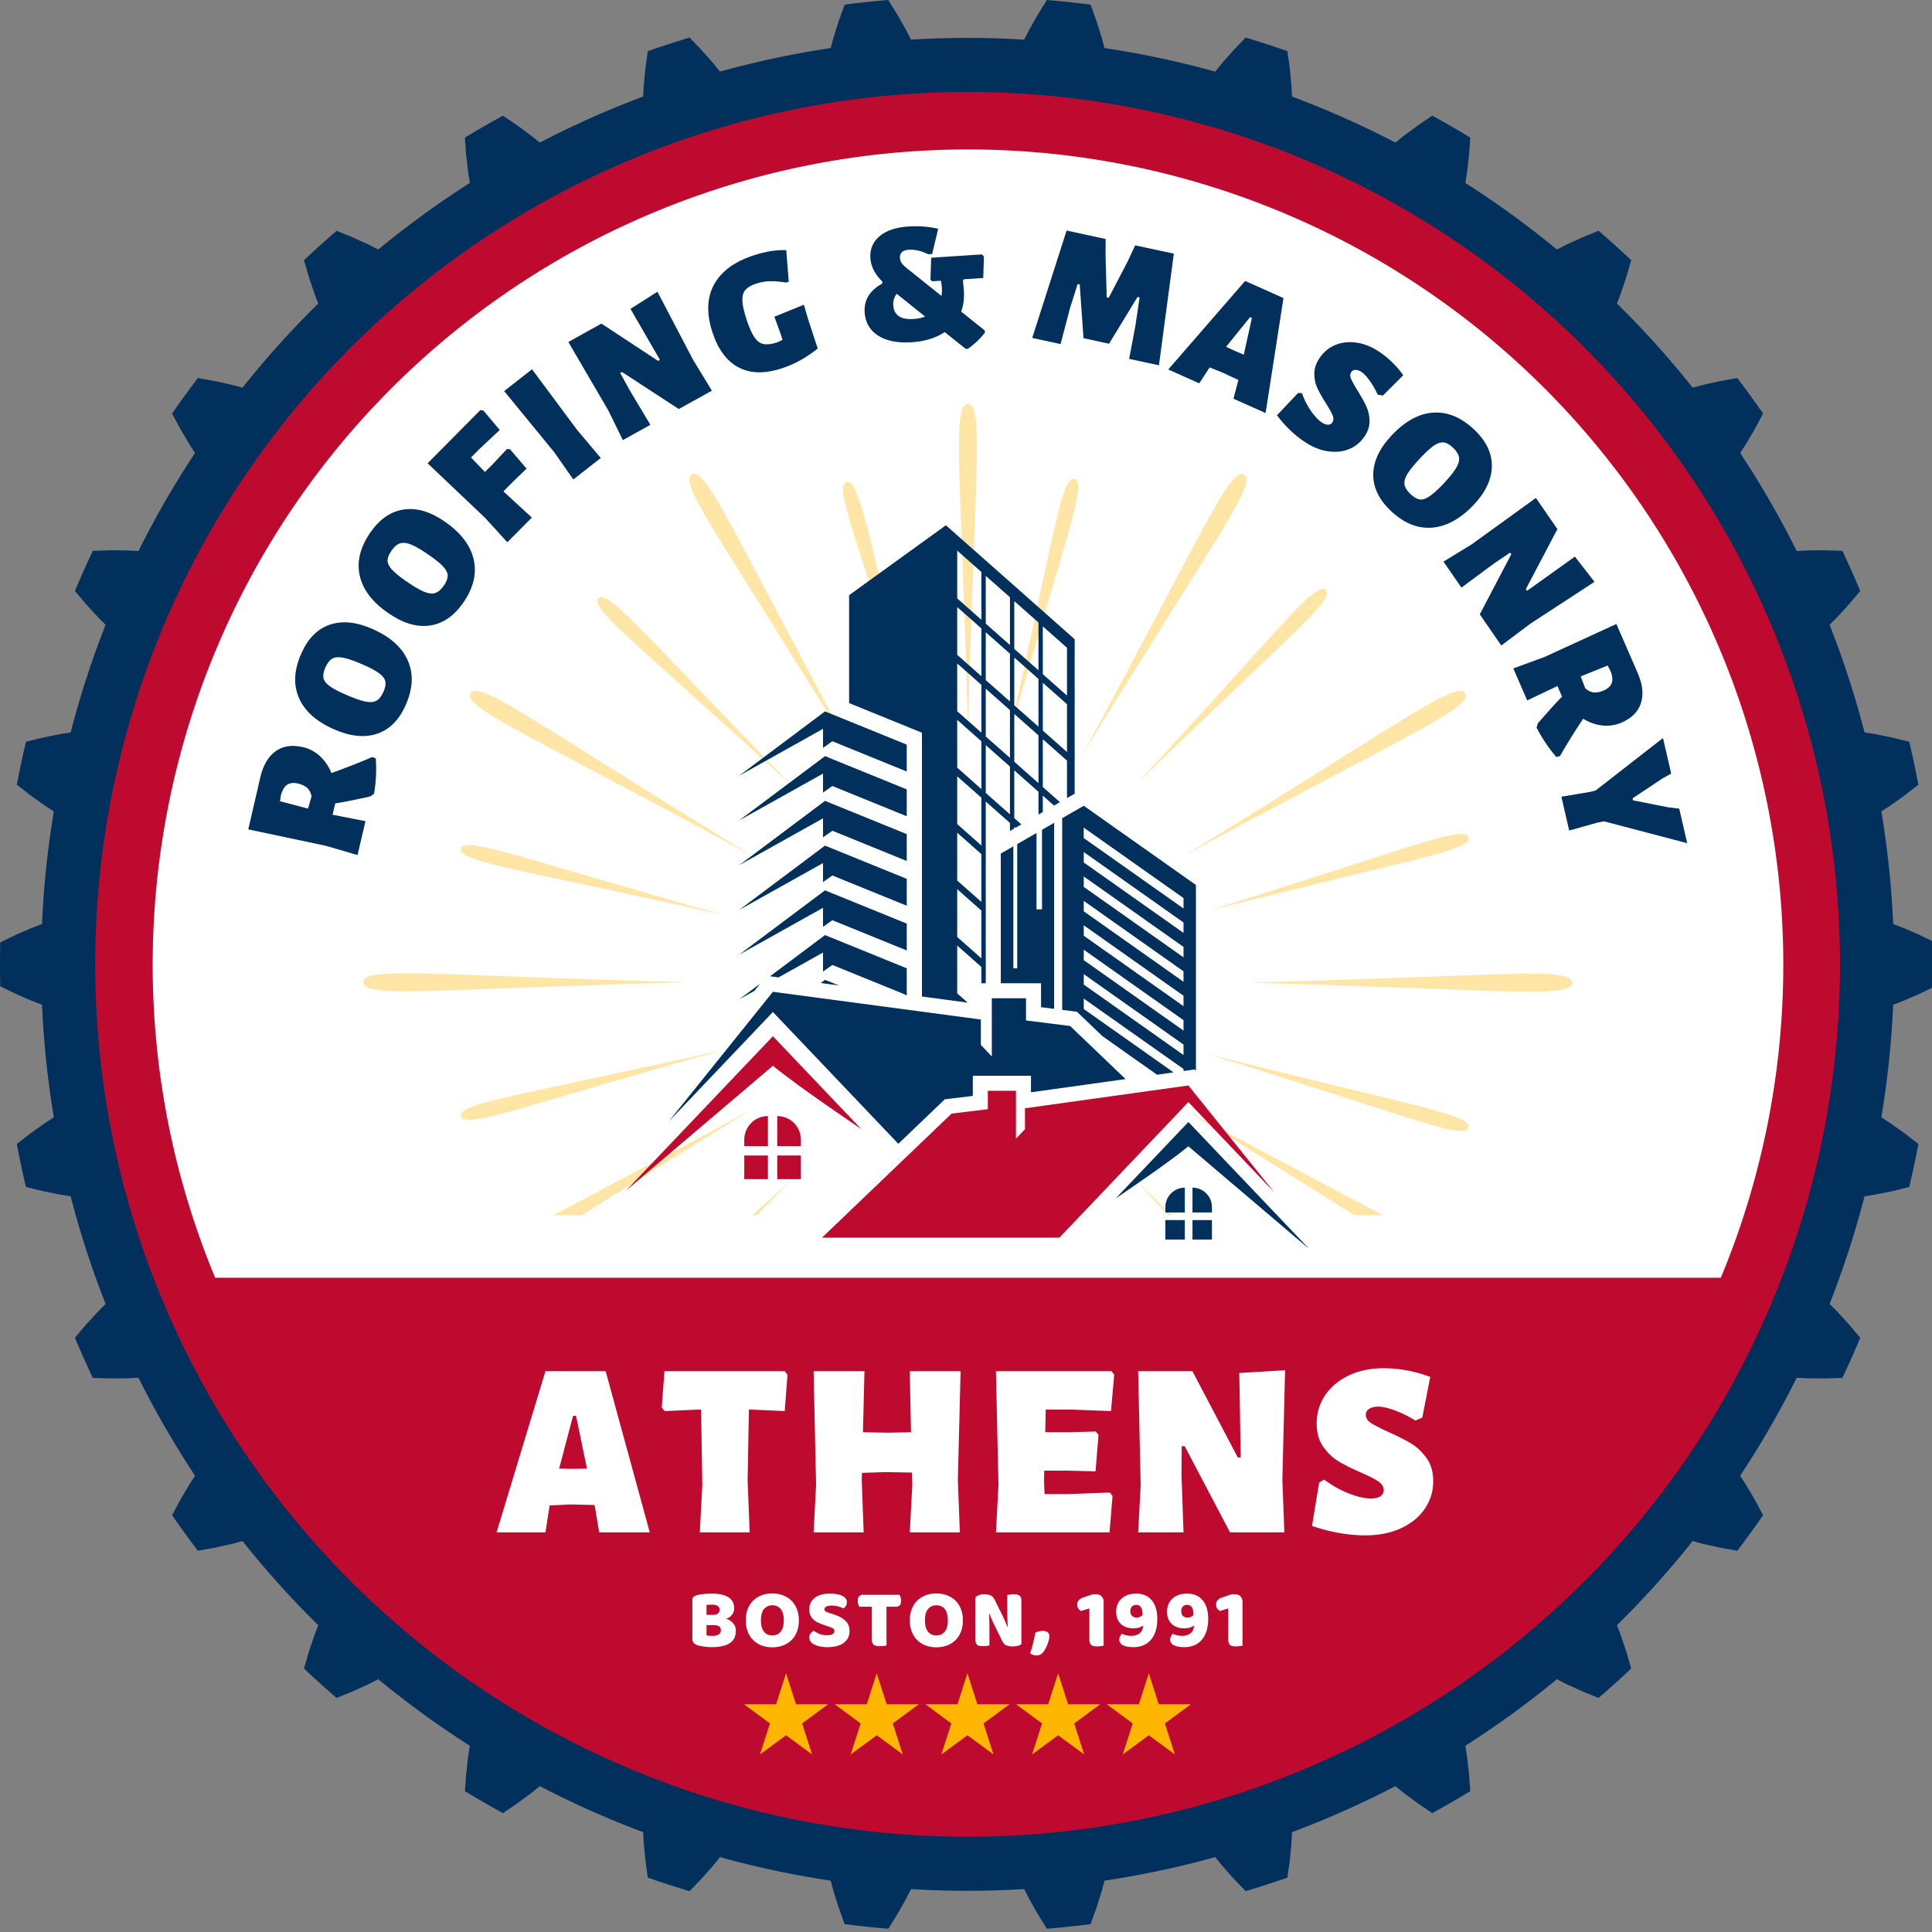 <?xml version="1.0" encoding="UTF-8"?>
<svg data-bbox="0 0.004 375.621 374.359" height="500" viewBox="0 0 375 375" width="500" xmlns="http://www.w3.org/2000/svg" data-type="color">
    <rect x="0" y="0" width="375" height="375" fill="#808080" stroke="none"/>
    <g>
        <defs>
            <clipPath id="6b1453d0-6b2b-4c09-9958-2a47caf76881">
                <path d="M7.984 7.355h360v360h-360Zm0 0"/>
            </clipPath>
            <clipPath id="3c643285-59cd-473f-959e-00bd277fcea6">
                <path d="M18.48 17.852h339v339h-339Zm0 0"/>
            </clipPath>
            <clipPath id="da048922-f16b-4913-b57c-030b3360815a">
                <path d="M29.637 29.008h316.5v219h-316.5Zm0 0"/>
            </clipPath>
            <clipPath id="625b978a-2162-4d98-9844-4f05361a07bb">
                <path d="M.398.379h234.75v157.5H.398Zm0 0"/>
            </clipPath>
            <clipPath id="6c3427a3-cf21-4c27-8175-91219845b9b7">
                <path d="M236 0v226H0V0z"/>
            </clipPath>
            <clipPath id="a50c58c7-6987-4553-aa3c-aade00f48854">
                <path d="M162 324.781h17v15.75h-17Zm0 0"/>
            </clipPath>
            <clipPath id="947450e0-d08a-4fbc-8553-8433913fa514">
                <path d="M144.277 324.781H161v15.75h-16.723Zm0 0"/>
            </clipPath>
            <clipPath id="19a3bea5-f58e-4f16-9050-04c1f816a5fc">
                <path d="M179 324.781h17v15.75h-17Zm0 0"/>
            </clipPath>
            <clipPath id="a7571ba5-5525-400c-bd66-a124472650b9">
                <path d="M197 324.781h17v15.75h-17Zm0 0"/>
            </clipPath>
            <clipPath id="6349a208-5868-4136-9230-b1dbcfbe838e">
                <path d="M214 324.781h17.277v15.75H214Zm0 0"/>
            </clipPath>
            <clipPath id="6758ca45-f709-4159-ac0f-0ba96a7de589">
                <path d="M164 101.934h45V195h-45Zm0 0"/>
            </clipPath>
            <clipPath id="c49e28ad-8953-4c58-97f6-2163970bbd7b">
                <path d="M121.469 201H168v31h-46.531Zm0 0"/>
            </clipPath>
            <clipPath id="2889e898-6c19-4433-a65d-d7c0099812c3">
                <path d="M216 217h38.219v25.184H216Zm0 0"/>
            </clipPath>
            <filter id="1521bb2f-3a55-4a2d-8d28-78dcf9790a9e" height="100%" width="100%" y="0%" x="0%">
                <feColorMatrix color-interpolation-filters="sRGB" values="0 0 0 0 1 0 0 0 0 1 0 0 0 0 1 0 0 0 1 0"/>
            </filter>
            <mask id="18a8fbb8-1d99-442c-b314-94a093e749f7">
                <g filter="url(#1521bb2f-3a55-4a2d-8d28-78dcf9790a9e)">
                    <path fill-opacity=".35" fill="#000000" d="M412.5-37.5v450h-450v-450z"/>
                </g>
            </mask>
        </defs>
        <path d="M187.813 336.61c-82.528 0-149.426-66.903-149.426-149.426 0-82.524 66.898-149.422 149.426-149.422 82.523 0 149.417 66.898 149.417 149.422 0 82.523-66.894 149.425-149.418 149.425m187.761-153.688-3.086-1.492-3.027-1.313-2.805-1.082-2.574-.867-2.34-.684-2.074-.511-1.809-.368-1.535-.246-2.57-.312-.57-.129-.489-.156-.414-.18-.332-.203-.25-.219-.172-.23-.086-.246-.066-.801-.36-3.852-.449-3.84-.101-.8.035-.258.117-.262.2-.266.285-.265.363-.262.45-.258.526-.242 2.454-.84 1.449-.558 1.691-.735 1.926-.933 2.144-1.153 2.336-1.386 2.52-1.641 2.687-1.914 2.707-2.102a189 189 0 0 0-1.773-8.336l-3.324-.82-3.235-.656-2.968-.477-2.7-.312-2.43-.18-2.136-.074-1.848.02-1.55.078-2.579.23-.585-.008-.508-.05-.442-.094-.37-.125-.29-.164-.215-.192-.136-.219-.23-.773-1.153-3.691-1.238-3.66-.266-.766-.02-.258.063-.281.14-.301.22-.316.304-.336.383-.34.469-.352 2.222-1.328 1.3-.847 1.505-1.075 1.687-1.312 1.86-1.574 1.996-1.84 2.125-2.13 2.226-2.433 2.215-2.617a195 195 0 0 0-3.465-7.785l-3.425-.11-3.301.032-3.004.152-2.707.254-2.41.328-2.106.375-1.8.402-1.5.399-2.477.758-.574.113-.512.059-.45.004-.386-.051-.316-.094-.25-.145-.18-.187-.387-.707-1.894-3.371-1.973-3.324-.422-.692-.07-.25v-.285l.078-.324.148-.36.227-.386.305-.418.386-.438 1.895-1.765 1.098-1.098 1.246-1.36 1.379-1.636 1.492-1.926 1.57-2.219 1.633-2.523 1.68-2.84 1.613-3.02a180 180 0 0 0-5.008-6.894l-3.371.605-3.219.715-2.906.774-2.598.812-2.289.82-1.98.805-1.68.766-1.387.703-2.261 1.258-.54.23-.488.164-.437.094-.387.035-.332-.031-.273-.086-.215-.144-.528-.614-2.554-2.902-2.617-2.844-.555-.59-.121-.226-.063-.281.008-.333.07-.382.145-.426.21-.469.29-.512 1.484-2.117.844-1.304.938-1.59 1.007-1.887 1.059-2.195 1.078-2.493 1.074-2.812 1.047-3.125.953-3.293a190 190 0 0 0-6.332-5.703l-3.172 1.293-3.004 1.37-2.68 1.364-2.37 1.332-2.07 1.278-1.77 1.203-1.485 1.097-1.207.977-1.953 1.7-.476.339-.446.258-.41.187-.37.114-.329.039-.289-.032-.238-.097-.645-.489-3.101-2.308-3.153-2.234-.664-.461-.164-.2-.117-.261-.066-.328-.004-.387.047-.45.109-.503.172-.555 1.02-2.383.55-1.453.59-1.75.594-2.055.574-2.363.535-2.664.465-2.973.379-3.277.25-3.418A192 192 0 0 0 278 22.449l-2.832 1.922-2.652 1.965-2.34 1.89-2.04 1.794-1.761 1.683-1.48 1.54-1.223 1.386-.98 1.207-1.555 2.066-.395.43-.383.348-.363.265-.34.188-.312.105-.29.035-.253-.046-.73-.344-3.512-1.613-3.551-1.532-.746-.312-.203-.16-.168-.235-.13-.304-.09-.38-.046-.445.004-.515.055-.582.496-2.54.242-1.538.207-1.832.156-2.133.07-2.434-.03-2.719-.157-3-.316-3.285-.465-3.394a187 187 0 0 0-8.106-2.633l-2.375 2.469-2.183 2.472-1.895 2.336-1.625 2.18-1.371 2.012-1.129 1.816-.906 1.61-.707 1.382-1.094 2.348-.297.5-.3.418-.301.336-.293.254-.285.172-.274.09-.258.007-.785-.183-3.773-.848-3.793-.762-.79-.148-.234-.113-.215-.196-.191-.27-.164-.355-.137-.426-.105-.503-.067-.582-.043-2.59-.082-1.551-.175-1.836-.293-2.117-.438-2.395-.594-2.656-.78-2.902-.993-3.145-1.16-3.223a187 187 0 0 0-8.477-.894l-1.808 2.914-1.621 2.871-1.368 2.68-1.136 2.469-.922 2.253-.727 2.008-.554 1.762-.407 1.5-.578 2.523-.187.555-.207.473-.223.39-.234.309-.243.227-.25.144-.25.063-.808-.02-3.863-.043-3.868.043-.808.02-.25-.063-.25-.145-.242-.226-.235-.309-.222-.39-.208-.473-.19-.555-.58-2.523-.401-1.5-.555-1.762-.727-2.008-.922-2.254-1.136-2.468-1.367-2.68-1.622-2.871-1.808-2.914a187 187 0 0 0-8.477.894l-1.16 3.223-.992 3.145-.781 2.902-.594 2.656-.438 2.395-.292 2.117-.176 1.836-.082 1.55-.043 2.59-.07.583-.102.503-.137.426-.164.356-.191.27-.215.195-.235.113-.793.148-3.789.762-3.773.848-.785.183-.258-.008-.273-.09-.286-.171-.293-.254-.3-.336-.301-.418-.297-.5-1.094-2.348-.707-1.383-.906-1.609-1.129-1.816-1.371-2.012-1.625-2.18-1.895-2.336-2.183-2.472-2.375-2.47a185 185 0 0 0-8.102 2.634l-.468 3.394-.317 3.285-.16 3-.031 2.72.074 2.433.152 2.133.211 1.832.242 1.539.496 2.539.055.582v.515l-.043.446-.09.379-.129.304-.168.235-.203.16-.746.312-3.55 1.532-3.512 1.613-.73.344-.255.046-.289-.035-.312-.105-.34-.188-.363-.265-.383-.348-.395-.43-1.554-2.066-.98-1.207-1.223-1.387-1.48-1.539-1.763-1.683-2.039-1.793-2.34-1.891-2.652-1.965-2.832-1.922a192 192 0 0 0-7.383 4.258l.25 3.418.375 3.277.469 2.973.531 2.664.578 2.363.594 2.055.59 1.75.55 1.453 1.016 2.383.172.555.114.504.046.449-.007.386-.063.329-.117.261-.168.2-.66.46-3.156 2.235-3.102 2.308-.64.489-.243.097-.285.032-.328-.04-.375-.113-.406-.187-.446-.258-.48-.34-1.95-1.7-1.21-.976-1.48-1.097-1.77-1.203-2.075-1.278-2.367-1.332-2.68-1.363-3.003-1.371-3.172-1.293a190 190 0 0 0-6.332 5.703l.953 3.293 1.047 3.125 1.074 2.812 1.078 2.493 1.059 2.195 1.008 1.887.937 1.59.844 1.304 1.488 2.117.285.512.211.469.14.426.075.382.004.332-.059.282-.12.226-.555.59-2.622 2.844-2.55 2.902-.528.614-.215.144-.273.086-.332.031-.387-.035-.437-.094-.492-.164-.536-.23-2.261-1.258-1.387-.703-1.68-.766-1.98-.804-2.293-.82-2.594-.813-2.906-.774-3.219-.715-3.37-.605a185 185 0 0 0-5.013 6.895l1.618 3.02 1.675 2.839 1.637 2.523 1.57 2.22 1.493 1.925 1.375 1.637 1.25 1.359 1.097 1.098 1.895 1.765.383.438.308.418.227.386.148.36.074.324.004.285-.074.25-.418.692-1.973 3.324-1.894 3.37-.387.708-.18.187-.25.145-.316.094-.387.05-.449-.003-.512-.059-.574-.113-2.472-.758-1.504-.399-1.801-.402-2.106-.375-2.414-.328-2.703-.254-3.004-.152-3.3-.031-3.422.109a190 190 0 0 0-3.47 7.785l2.212 2.617 2.23 2.434 2.125 2.129 1.996 1.84 1.86 1.574 1.687 1.312 1.504 1.075 1.3.847 2.224 1.328.464.352.387.34.305.336.219.316.14.3.063.282-.02.258-.265.766-1.239 3.66-1.152 3.691-.234.774-.137.218-.211.192-.293.164-.367.125-.438.093-.515.051-.582.008-2.579-.23-1.554-.079-1.844-.02-2.137.075-2.43.18-2.699.312-2.968.477-3.235.656-3.324.82a184 184 0 0 0-1.773 8.336l2.707 2.102 2.687 1.914 2.52 1.64 2.336 1.387 2.144 1.153 1.926.933 1.691.735 1.45.558 2.449.84.531.242.45.258.363.262.285.265.199.266.117.262.035.258-.101.8-.45 3.84-.359 3.852-.066.8-.09.247-.168.23-.25.219-.332.203-.414.18-.492.156-.567.129-2.57.312-1.535.246-1.809.368-2.078.511-2.336.684-2.574.867-2.805 1.082-3.027 1.313-3.086 1.492a194 194 0 0 0 0 8.523l3.086 1.493 3.027 1.312 2.805 1.082 2.574.871 2.336.684 2.078.511 1.809.368 1.535.246 2.57.312.567.13.492.155.414.18.332.2.25.218.168.234.09.243.066.804.36 3.852.449 3.84.101.8-.035.254-.117.266-.2.266-.284.265-.364.262-.449.254-.531.246-2.45.84-1.449.558-1.691.735-1.926.933-2.144 1.153-2.336 1.386-2.52 1.641-2.687 1.914-2.707 2.102q.79 4.188 1.773 8.336l3.324.82 3.235.652 2.968.477 2.7.316 2.43.18 2.136.07 1.844-.015 1.554-.082 2.579-.227.582.008.515.05.438.09.367.13.293.16.21.19.138.224.234.77 1.152 3.69 1.239 3.665.265.761.02.258-.063.281-.14.301-.22.32-.304.333-.387.343-.464.348-2.223 1.332-1.3.848-1.505 1.07-1.687 1.312-1.86 1.575-1.996 1.843-2.125 2.13-2.23 2.429-2.211 2.621a190 190 0 0 0 3.469 7.781l3.422.11 3.3-.028 3.004-.156 2.703-.25 2.414-.328 2.106-.379 1.8-.398 1.505-.399 2.472-.762.574-.113.512-.058h.45l.386.046.316.098.25.145.18.187.387.707 1.894 3.371 1.973 3.325.418.69.074.247-.004.29-.074.323-.148.36-.227.386-.308.414-.383.442-1.895 1.762-1.097 1.101-1.25 1.36-1.375 1.632-1.493 1.926-1.57 2.219-1.637 2.523-1.675 2.844-1.618 3.02a188 188 0 0 0 5.012 6.894l3.371-.605 3.219-.715 2.906-.778 2.594-.808 2.293-.82 1.98-.81 1.68-.765 1.387-.703 2.261-1.258.536-.23.492-.16.437-.098.387-.031.332.027.273.09.215.145.528.613 2.55 2.902 2.622 2.844.554.586.121.23.059.282-.004.332-.074.382-.14.426-.212.469-.285.512-1.488 2.117-.844 1.305-.937 1.59-1.008 1.886-1.059 2.192-1.078 2.496-1.074 2.808-1.047 3.13-.953 3.288a185 185 0 0 0 6.332 5.703l3.172-1.293 3.004-1.37 2.68-1.36 2.367-1.332 2.074-1.281 1.77-1.2 1.48-1.097 1.21-.977 1.95-1.703.48-.336.446-.262.406-.183.375-.113.328-.04.285.032.242.097.641.485 3.102 2.308 3.156 2.239.66.46.168.2.117.261.063.329.007.386-.046.446-.114.504-.172.558-1.015 2.383-.551 1.45-.59 1.75-.594 2.054-.578 2.367-.531 2.664-.469 2.969-.375 3.277-.25 3.418q3.644 2.216 7.383 4.262l2.832-1.926 2.652-1.96 2.34-1.891 2.04-1.797 1.761-1.68 1.48-1.543 1.223-1.383.98-1.207 1.555-2.07.395-.43.383-.344.363-.27.34-.183.312-.11.29-.03.253.047.73.343 3.513 1.614 3.55 1.53.746.313.204.16.167.23.13.31.09.375.042.449v.515l-.055.582-.496 2.54-.242 1.535-.21 1.836-.153 2.128-.074 2.438.031 2.715.16 3.004.317 3.285.468 3.394q4.022 1.408 8.102 2.633l2.375-2.472 2.183-2.473 1.895-2.332 1.625-2.18 1.371-2.015 1.129-1.813.906-1.61.707-1.382 1.094-2.348.297-.504.3-.418.301-.336.293-.253.286-.168.273-.09.258-.008.785.183 3.773.848 3.79.758.792.152.235.114.215.191.191.273.164.352.137.43.101.504.07.578.044 2.59.082 1.55.175 1.84.293 2.117.438 2.395.594 2.652.781 2.903.992 3.148 1.16 3.223c2.82.359 5.645.66 8.477.89l1.808-2.91 1.622-2.875 1.367-2.676 1.136-2.468.922-2.254.727-2.012.555-1.762.402-1.5.578-2.523.191-.551.208-.473.222-.39.235-.309.242-.226.25-.145.25-.062.808.015 3.868.047 3.863-.047.808-.015.25.062.25.145.243.226.234.309.223.39.207.473.187.55.578 2.524.406 1.5.555 1.762.727 2.012.922 2.254 1.136 2.468 1.368 2.676 1.62 2.875 1.81 2.91c2.831-.23 5.655-.531 8.476-.89l1.16-3.223.992-3.148.781-2.903.594-2.652.438-2.395.293-2.117.175-1.84.082-1.55.043-2.59.067-.578.105-.504.137-.43.164-.352.191-.273.215-.191.235-.114.789-.152 3.793-.758 3.773-.848.785-.183.258.008.274.09.285.168.293.253.3.336.301.418.297.504 1.094 2.348.707 1.383.906 1.61 1.129 1.812 1.371 2.015 1.625 2.18 1.895 2.332 2.183 2.473 2.375 2.472a192 192 0 0 0 8.106-2.633l.465-3.394.316-3.285.156-3.004.031-2.715-.07-2.438-.156-2.128-.207-1.836-.242-1.536-.496-2.539-.055-.582-.004-.515.047-.45.09-.374.129-.31.168-.23.203-.16.746-.312 3.55-1.531 3.512-1.614.73-.343.255-.047.289.03.312.11.34.184.363.27.383.343.395.43 1.554 2.07.98 1.207 1.224 1.383 1.48 1.543 1.762 1.68 2.039 1.797 2.34 1.89 2.652 1.961 2.832 1.926a187 187 0 0 0 7.383-4.262l-.25-3.418-.38-3.277-.464-2.969-.535-2.664-.574-2.367-.594-2.055-.59-1.75-.55-1.45-1.02-2.382-.172-.558-.11-.504-.046-.446.004-.386.066-.329.117-.261.164-.2.664-.46 3.153-2.239 3.101-2.308.645-.485.238-.097.29-.032.327.04.371.113.41.183.446.262.476.336 1.953 1.703 1.207.977 1.485 1.097 1.77 1.2 2.07 1.28 2.37 1.333 2.68 1.36 3.004 1.37 3.172 1.293a186 186 0 0 0 6.332-5.703l-.953-3.289-1.047-3.129-1.074-2.808-1.078-2.496-1.059-2.192-1.007-1.887-.938-1.59-.844-1.304-1.484-2.117-.29-.512-.21-.469-.145-.426-.07-.382-.008-.332.063-.282.12-.23.556-.586 2.617-2.844 2.554-2.902.528-.613.215-.145.273-.09.332-.027.387.031.437.098.489.16.539.23 2.261 1.258 1.387.703 1.68.766 1.98.809 2.29.82 2.597.808 2.906.778 3.219.715 3.371.605a183 183 0 0 0 5.008-6.894l-1.613-3.02-1.68-2.844-1.633-2.523-1.57-2.219-1.492-1.926-1.38-1.632-1.245-1.36-1.098-1.101-1.895-1.762-.386-.442-.305-.414-.227-.386-.148-.36-.078-.324v-.289l.07-.246.422-.692 1.973-3.324 1.894-3.37.387-.708.18-.187.25-.145.316-.098.387-.046h.449l.512.058.574.113 2.476.762 1.5.399 1.801.398 2.106.379 2.41.328 2.707.25 3.004.156 3.3.028 3.426-.11a195 195 0 0 0 3.465-7.78l-2.215-2.622-2.226-2.43-2.125-2.129-1.996-1.843-1.86-1.575-1.687-1.312-1.504-1.07-1.3-.848-2.224-1.332-.468-.348-.383-.344-.305-.332-.219-.32-.14-.3-.063-.282.02-.258.266-.761 1.238-3.664 1.152-3.692.23-.77.137-.222.215-.191.29-.16.37-.13.442-.09.508-.05.586-.008 2.578.227 1.55.082 1.848.015 2.137-.07 2.43-.18 2.699-.316 2.968-.477 3.235-.652 3.324-.82a189 189 0 0 0 1.773-8.336l-2.707-2.102-2.687-1.914-2.52-1.64-2.336-1.387-2.144-1.153-1.926-.933-1.691-.735-1.45-.558-2.453-.84-.527-.246-.45-.254-.362-.262-.286-.265-.199-.266-.117-.266-.035-.254.101-.8.45-3.84.359-3.852.066-.804.086-.243.172-.234.25-.219.332-.199.414-.18.489-.156.57-.129 2.57-.312 1.535-.246 1.809-.368 2.074-.511 2.34-.684 2.574-.871 2.805-1.082 3.027-1.312 3.086-1.493q.094-4.26 0-8.523" fill="#00305b" data-color="1"/>
        <g clip-path="url(#6b1453d0-6b2b-4c09-9958-2a47caf76881)">
            <path d="M367.633 187.18q.001 4.417-.215 8.824a179 179 0 0 1-.652 8.8 178 178 0 0 1-1.079 8.762 180 180 0 0 1-3.441 17.309 179.8 179.8 0 0 1-15.848 41.074 181 181 0 0 1-4.347 7.68 187 187 0 0 1-4.723 7.457 179.6 179.6 0 0 1-16.277 20.855 177 177 0 0 1-6.086 6.395 177 177 0 0 1-6.395 6.086 179.6 179.6 0 0 1-35.992 25.348 179 179 0 0 1-24.187 10.723 181 181 0 0 1-16.887 5.124 180 180 0 0 1-17.309 3.442q-4.366.647-8.761 1.082a180 180 0 0 1-17.625.863 180 180 0 0 1-17.625-.863q-4.393-.437-8.762-1.082a179 179 0 0 1-25.812-5.797 181 181 0 0 1-8.383-2.77q-4.156-1.488-8.235-3.176a179 179 0 0 1-8.066-3.578 177 177 0 0 1-7.887-3.968 184 184 0 0 1-7.68-4.348 187 187 0 0 1-7.457-4.723 179.6 179.6 0 0 1-20.855-16.277 181 181 0 0 1-6.395-6.086 181 181 0 0 1-6.086-6.395 177 177 0 0 1-5.761-6.683 180 180 0 0 1-5.434-6.957 186 186 0 0 1-5.082-7.215 183 183 0 0 1-4.719-7.457 177 177 0 0 1-4.351-7.68 181 181 0 0 1-3.969-7.883 184 184 0 0 1-3.578-8.07 180 180 0 0 1-8.297-25.121 180 180 0 0 1-4.523-26.07c-.29-2.926-.504-5.864-.649-8.801a180 180 0 0 1-.219-8.824q.001-4.413.22-8.825.215-4.405.648-8.8.433-4.393 1.078-8.762.65-4.365 1.511-8.695a179 179 0 0 1 1.934-8.61q1.073-4.282 2.352-8.508 1.281-4.223 2.77-8.382 1.487-4.156 3.175-8.235a181 181 0 0 1 7.547-15.953A180 180 0 0 1 43.37 80.058a180 180 0 0 1 5.434-6.956 177 177 0 0 1 5.761-6.684 181 181 0 0 1 12.48-12.48 181 181 0 0 1 13.641-11.192q3.547-2.632 7.215-5.086a183 183 0 0 1 7.457-4.719 179 179 0 0 1 15.567-8.32q3.989-1.886 8.066-3.578a183 183 0 0 1 8.235-3.176 181 181 0 0 1 8.382-2.77 183 183 0 0 1 8.508-2.35q4.279-1.073 8.61-1.934a182 182 0 0 1 8.695-1.512q4.369-.645 8.762-1.078 4.395-.433 8.8-.649 4.413-.218 8.825-.219c2.945 0 5.882.075 8.824.22 2.937.144 5.875.359 8.8.648q4.396.433 8.762 1.078a182 182 0 0 1 17.309 3.445q4.28 1.073 8.504 2.352 4.224 1.282 8.383 2.77 4.155 1.487 8.234 3.175 4.08 1.692 8.07 3.578a181 181 0 0 1 7.883 3.969 177 177 0 0 1 7.68 4.351 183 183 0 0 1 7.457 4.72 182 182 0 0 1 14.172 10.515 178 178 0 0 1 13.078 11.852 176 176 0 0 1 6.086 6.39 179.6 179.6 0 0 1 29.316 43.879 179 179 0 0 1 9.524 24.683 179 179 0 0 1 6.875 34.574q.434 4.395.652 8.801.215 4.413.215 8.825m0 0" fill="#00305b" data-color="1"/>
        </g>
        <g clip-path="url(#3c643285-59cd-473f-959e-00bd277fcea6)">
            <path d="M357.14 187.184a169 169 0 0 1-.816 16.597c-.27 2.758-.61 5.504-1.015 8.246a166 166 0 0 1-1.422 8.192 171 171 0 0 1-1.82 8.11 172 172 0 0 1-2.215 8.007 170 170 0 0 1-5.602 15.644 165 165 0 0 1-3.367 7.602 169 169 0 0 1-7.832 14.652 170 170 0 0 1-4.446 7.024 169 169 0 0 1-4.789 6.793 165 165 0 0 1-5.113 6.554 173 173 0 0 1-5.426 6.293 177 177 0 0 1-5.73 6.02 177 177 0 0 1-6.02 5.73 177 177 0 0 1-6.293 5.43 172 172 0 0 1-6.554 5.113 175 175 0 0 1-6.793 4.786 170 170 0 0 1-21.676 12.277 165 165 0 0 1-7.602 3.367 170 170 0 0 1-15.645 5.602q-3.976 1.207-8.01 2.214a170 170 0 0 1-16.298 3.243q-4.111.61-8.246 1.015a168 168 0 0 1-16.597.817 168 168 0 0 1-16.598-.817 167 167 0 0 1-16.438-2.437 169 169 0 0 1-8.109-1.82 168 168 0 0 1-15.902-4.825 166 166 0 0 1-7.754-2.992 163 163 0 0 1-7.598-3.367 169 169 0 0 1-7.426-3.734 170 170 0 0 1-21.047-13.328 169.3 169.3 0 0 1-24.593-22.294 169 169 0 0 1-10.543-12.848 170 170 0 0 1-9.234-13.816 169 169 0 0 1-4.094-7.23 167 167 0 0 1-7.106-15.024 166 166 0 0 1-2.992-7.753q-1.399-3.914-2.606-7.891a172 172 0 0 1-2.218-8.008 171 171 0 0 1-3.242-16.3 167 167 0 0 1-1.016-8.247 168 168 0 0 1-.817-16.597q.002-4.16.204-8.309.204-4.153.613-8.29a167 167 0 0 1 2.437-16.437 169 169 0 0 1 6.645-24.011q1.4-3.916 2.992-7.754a169 169 0 0 1 7.106-15.024 173 173 0 0 1 4.093-7.23 170 170 0 0 1 4.45-7.02 167 167 0 0 1 9.898-13.347 163 163 0 0 1 5.43-6.293q2.79-3.084 5.73-6.02a163 163 0 0 1 6.02-5.73 163 163 0 0 1 6.293-5.43 167 167 0 0 1 13.348-9.898c2.3-1.54 4.644-3.024 7.019-4.45a174 174 0 0 1 7.23-4.093 165 165 0 0 1 7.426-3.739 167 167 0 0 1 7.598-3.367 166 166 0 0 1 7.754-2.992q3.913-1.4 7.89-2.605a172 172 0 0 1 8.012-2.22q4.03-1.006 8.11-1.82 4.075-.81 8.187-1.421a167 167 0 0 1 8.25-1.016 168 168 0 0 1 16.597-.816q4.155.002 8.31.203 4.15.204 8.288.613 4.135.406 8.246 1.016 4.113.61 8.192 1.421 4.073.814 8.105 1.82a171 171 0 0 1 15.902 4.825q3.916 1.4 7.754 2.992a167 167 0 0 1 15.023 7.105 168.5 168.5 0 0 1 21.048 13.329 168.6 168.6 0 0 1 18.867 16.273 170 170 0 0 1 5.73 6.02q2.79 3.075 5.426 6.293a162 162 0 0 1 5.113 6.55 172 172 0 0 1 4.79 6.797 170 170 0 0 1 8.542 14.25 171 171 0 0 1 7.102 15.024 170 170 0 0 1 5.602 15.645c.8 2.652 1.543 5.324 2.214 8.011.672 2.688 1.282 5.39 1.82 8.11a167 167 0 0 1 2.438 16.438 168 168 0 0 1 .817 16.597m0 0" fill="#bf0a30" data-color="2"/>
        </g>
        <g clip-path="url(#da048922-f16b-4913-b57c-030b3360815a)">
            <path d="M346.137 187.258q0 3.886-.192 7.765a159 159 0 0 1-1.52 15.453 164 164 0 0 1-1.327 7.657 160 160 0 0 1-3.773 15.063 161 161 0 0 1-2.438 7.374 155 155 0 0 1-2.797 7.246 151 151 0 0 1-3.149 7.102 152 152 0 0 1-3.492 6.937 153 153 0 0 1-3.828 6.758 157 157 0 0 1-13.406 19.04q-2.46 3-5.074 5.878a152 152 0 0 1-5.356 5.625 158 158 0 0 1-11.504 10.43 157 157 0 0 1-12.476 9.254 155 155 0 0 1-6.563 4.152 157 157 0 0 1-13.695 7.324 156 156 0 0 1-7.102 3.145 155 155 0 0 1-7.246 2.797 161 161 0 0 1-7.375 2.437 160 160 0 0 1-15.062 3.774q-3.814.755-7.657 1.328a159 159 0 0 1-15.453 1.52 156 156 0 0 1-7.765.19q-3.886.001-7.766-.19a156 156 0 0 1-7.746-.57 160 160 0 0 1-7.707-.95 163 163 0 0 1-7.652-1.328 162 162 0 0 1-7.582-1.703 161 161 0 0 1-7.485-2.07 163 163 0 0 1-7.375-2.438 155 155 0 0 1-7.246-2.797 156 156 0 0 1-7.101-3.145 165 165 0 0 1-6.938-3.492q-3.428-1.834-6.758-3.832a155 155 0 0 1-6.562-4.152 157 157 0 0 1-12.473-9.254 155 155 0 0 1-5.883-5.07 162 162 0 0 1-5.625-5.36 152 152 0 0 1-5.355-5.625 154 154 0 0 1-5.074-5.879 153 153 0 0 1-4.778-6.125 153 153 0 0 1-4.472-6.351 155 155 0 0 1-4.157-6.563 153 153 0 0 1-3.828-6.758 152 152 0 0 1-3.492-6.937 159 159 0 0 1-5.945-14.348 157 157 0 0 1-2.434-7.375 155 155 0 0 1-2.074-7.484 157 157 0 0 1-1.7-7.578q-.76-3.814-1.327-7.656-.574-3.84-.954-7.707-.381-3.868-.57-7.747a156 156 0 0 1-.191-7.765q-.001-3.883.191-7.766a156 156 0 0 1 1.524-15.453q.567-3.843 1.328-7.652a156 156 0 0 1 3.773-15.067c.75-2.476 1.563-4.937 2.434-7.375a159 159 0 0 1 5.945-14.347q1.658-3.51 3.492-6.938a153 153 0 0 1 3.828-6.758 159 159 0 0 1 13.406-19.035 158.2 158.2 0 0 1 34.41-31.187 155 155 0 0 1 6.563-4.157 153 153 0 0 1 6.758-3.828 156 156 0 0 1 6.938-3.492 159 159 0 0 1 14.348-5.945 158 158 0 0 1 7.374-2.434 156 156 0 0 1 15.067-3.773q3.809-.761 7.652-1.328 3.842-.574 7.707-.953a156 156 0 0 1 7.746-.57q3.88-.194 7.766-.192 3.886-.001 7.765.191a156 156 0 0 1 15.453 1.524q3.844.567 7.657 1.328 3.81.756 7.578 1.699t7.484 2.074a157 157 0 0 1 14.621 5.23c2.395.993 4.762 2.04 7.102 3.15a152 152 0 0 1 6.937 3.491 153 153 0 0 1 6.758 3.828 155 155 0 0 1 6.563 4.157 153 153 0 0 1 6.351 4.472 157 157 0 0 1 12.004 9.852 158 158 0 0 1 16.055 16.863 157 157 0 0 1 13.406 19.035 153 153 0 0 1 3.828 6.758 156 156 0 0 1 3.492 6.938q1.665 3.51 3.149 7.101a155 155 0 0 1 2.797 7.246 163 163 0 0 1 2.437 7.375 160 160 0 0 1 3.774 15.067q.755 3.809 1.328 7.652c.379 2.563.695 5.129.949 7.707q.382 3.867.57 7.746.194 3.883.192 7.766m0 0" fill="#ffffff" data-color="3"/>
        </g>
        <path d="M64.332 150.046c2.805-1 5.442-2.035 7.922-3.109l.688.266q.232 3.579-.344 6.859l-.672.5-.89.219c-.4.086-1.22.258-2.47.515a67 67 0 0 1-3.5.641l-.515 2.203 6.39 1.25-1.546 6.578-6.14-1.797-15.063-3.187 2.328-10.078c.562-2.375 1.558-4.07 2.984-5.094 1.43-1.02 3.203-1.281 5.328-.781a7.2 7.2 0 0 1 3.282 1.75q1.422 1.314 2.218 3.265m-6.468 2.047q-1.313-.31-2.11.219-.796.517-1.219 2l-.187 1.203 5.437 1.438.688-2.375q-.201-1.03-.813-1.61-.623-.592-1.796-.875m0 0" fill="#00305b" data-color="1"/>
        <path d="M58.509 126.787c1.28-2.883 3.132-4.735 5.546-5.547q3.626-1.218 8.313.875c3.437 1.531 5.707 3.586 6.812 6.156q1.67 3.862-.453 8.625-1.938 4.347-5.594 5.547-3.654 1.189-8.421-.937-5.091-2.279-6.72-6.11-1.623-3.842.517-8.61m4.656 2.75c-.352.804-.485 1.469-.39 2q.126.798 1.062 1.531.94.72 2.921 1.61c1.711.761 3.047 1.25 4.016 1.468q1.442.315 2.25-.11.816-.418 1.39-1.718.53-1.202.391-2-.129-.796-1.078-1.531-.95-.75-2.937-1.64-2.515-1.123-3.969-1.438c-.969-.22-1.723-.18-2.266.109q-.826.44-1.39 1.719m0 0" fill="#00305b" data-color="1"/>
        <path d="M71.943 103.273q2.718-3.873 6.515-4.39c2.524-.344 5.18.469 7.984 2.437q4.625 3.252 5.516 7.36.905 4.096-2.094 8.375-2.737 3.892-6.547 4.375-3.81.485-8.078-2.516-4.575-3.201-5.437-7.281c-.57-2.719.14-5.504 2.14-8.36m4.062 3.594c-.508.719-.77 1.352-.781 1.89q-.013.8.765 1.704c.524.594 1.375 1.312 2.563 2.156q2.297 1.612 3.656 2.188c.899.386 1.633.492 2.219.312q.89-.263 1.703-1.422.749-1.076.766-1.89.03-.81-.766-1.72-.785-.901-2.578-2.155-2.25-1.594-3.61-2.172-1.359-.576-2.25-.313-.89.27-1.687 1.422m0 0" fill="#00305b" data-color="1"/>
        <path d="m91.422 88.8 2.703 2.813 1.61-1.61 2.671-2.859.594.063 3.203 3.75-3.11 3.015-1.374 1.39.312.313 5.203 4.782-4.765 4.797-4.313-4.735L83 89.925l10.234-10.328.594.094L97 83.457l-3.922 3.672Zm0 0" fill="#00305b" data-color="1"/>
        <path d="m112.046 83.488 4.563 5.406-5.328 4.172-3.672-5.25-9.75-11.907 5.406-4.234Zm0 0" fill="#00305b" data-color="1"/>
        <path d="m134.487 69.767 3.688 6.063-6.422 3.562-11.016-7.187-.359.187 1.813 3.297 4.046 6.766-5.343 2.969-2.813-5.75-7.766-13.297 6.422-3.563 11 7.235.36-.204-5.719-9.89 5.234-3.328Zm0 0" fill="#00305b" data-color="1"/>
        <path d="M146.314 49.555q3.45-1.124 6.297-1l.484 6.11-.5.171c-1.25-.187-2.305-.27-3.156-.25q-1.284.018-2.672.469-1.471.485-2.094 1.234-.627.738-.578 2.063.047 1.328.797 3.625.764 2.33 1.516 3.453c.5.75 1.085 1.199 1.765 1.343.676.149 1.547.047 2.61-.296q.434-.153 1.109-.516l-.328-1.016-1.25-3.468 5.719-2.328.828 2.843 1.859 5.657q-3.269 2.641-6.953 3.843-5.018 1.642-8.453-.203-3.42-1.84-5.031-6.797c-1.188-3.625-1.083-6.71.312-9.265q2.096-3.844 7.719-5.672m0 0" fill="#00305b" data-color="1"/>
        <path d="M186.897 54.57q.105.674.188 1.906.138 2.237-.532 4l4.594 3.672.031.406a15.3 15.3 0 0 1-3.312 3.156l-.407.016-4.093-3.266q-2.58 1.723-6.407 1.969c-2.718.18-4.886-.25-6.5-1.281q-2.425-1.56-2.625-4.5-.236-3.61 3.407-5.594l.015-.406q-2.157-2.14-2.312-4.532-.173-2.577 1.75-4.234c1.289-1.113 3.172-1.754 5.64-1.922 2.008-.125 3.93.024 5.766.438l-1.172 4.906-.765.047q-2.033-.983-3.766-.875-1.814.13-1.719 1.64.047.533.375 1 .327.471 1.328 1.235l6.36 5.094a7 7 0 0 0 .078-1.516 12 12 0 0 0-.188-1.438l-1.718.11-.313-.36.14-4.218 9.844-.641.391.406-.125 4.172-3.797.25Zm-9.594 7.343q1.294-.076 2.266-.468l-5.516-4.422q-.752 1.003-.672 2.187.186 2.954 3.922 2.703m0 0" fill="#00305b" data-color="1"/>
        <path d="m224.95 70.906-5.782-1.25 1.219-6.469.812-5.453-.406-.094-5.531 9.079-4.953-1.079-.735-10.421-.406-.079-1.469 4.625-1.844 7.016-5.5-1.187 6.672-20.844 7.578 1.64-.015 3.172.219 8.14.39.095 3.688-7.063 1.453-3.11 7.5 1.61Zm0 0" fill="#00305b" data-color="1"/>
        <path d="m245.651 80.172-6.234-2.78.922-3.532.015-.11-3-1.406-2.562-1.031-2.016 3.094-6.016-2.688 14.922-17.187 7.438 3.328Zm-4.234-11.328 1.578-7.125-.36-.156-4.656 5.75 1.719.797Zm0 0" fill="#00305b" data-color="1"/>
        <path d="M267.78 68.328q2.655 1.799 4.594 4.5l-3.953 3.953-1.016-.188a16 16 0 0 0-1.547-2.703c-.574-.789-1.09-1.344-1.546-1.656q-.658-.436-1.204-.437c-.367 0-.64.14-.828.421q-.363.535-.047 1.297c.22.5.633 1.258 1.25 2.266q1.09 1.753 1.688 3.031.61 1.283.656 2.828.046 1.559-.984 3.094c-.774 1.133-1.781 1.953-3.031 2.453q-1.863.75-4.141.39-2.267-.344-4.547-1.89-2.861-1.923-5.266-5.078l4.094-4.328.766.031q.64 1.863 1.719 3.422 1.09 1.563 2.062 2.219.78.514 1.313.484.528-.035.78-.422.406-.579.079-1.375c-.219-.539-.649-1.312-1.281-2.312q-1.08-1.701-1.672-2.969c-.399-.844-.602-1.773-.61-2.797q-.016-1.545 1.016-3.062 1.185-1.763 3.078-2.547 1.906-.778 4.156-.438 2.25.346 4.422 1.813m0 0" fill="#00305b" data-color="1"/>
        <path d="M286.252 83.491q3.406 3.283 3.312 7.11-.094 3.824-3.64 7.515c-2.625 2.707-5.336 4.145-8.125 4.313q-4.191.246-7.953-3.375-3.41-3.299-3.297-7.14.123-3.845 3.75-7.595 3.89-4.03 8.031-4.234 4.155-.216 7.922 3.406m-4.172 3.453q-.954-.92-1.75-1.062-.798-.139-1.812.484-1.003.628-2.516 2.203-1.938 2.017-2.735 3.266-.785 1.248-.656 2.156c.082.602.461 1.235 1.14 1.89.634.602 1.22.954 1.75 1.048q.797.153 1.798-.485 1.012-.645 2.547-2.203 1.904-1.986 2.687-3.234.796-1.265.672-2.172-.128-.919-1.125-1.89m0 0" fill="#00305b" data-color="1"/>
        <path d="m297.087 121.026-5.688 4.266-4.171-6.047 6.109-11.657-.234-.328-3.11 2.11-6.328 4.687-3.484-5.047 5.468-3.344 12.47-9.015 4.171 6.047-6.125 11.656.234.328 9.282-6.64 3.812 4.89Zm0 0" fill="#00305b" data-color="1"/>
        <path d="M307.3 139.504a118 118 0 0 0-4.5 7.235l-.72.203q-2.329-2.754-3.827-5.719l.234-.812.61-.704c.257-.292.812-.917 1.656-1.875a65 65 0 0 1 2.437-2.609l-.89-2.062-5.876 2.796-2.687-6.218 6.015-2.203 13.985-6.422 4.125 9.484q1.452 3.358.64 5.86-.796 2.512-3.796 3.812-1.768.748-3.688.547-1.923-.205-3.719-1.313m3.984-5.484q1.218-.532 1.547-1.422c.226-.594.156-1.371-.22-2.328l-.562-1.094-5.234 2.11.875 2.312q.781.686 1.625.797.844.105 1.969-.375m0 0" fill="#00305b" data-color="1"/>
        <path d="m310.096 159.66-5.516 1.547-1.515-6.563 5.656-.953 1-.265 13.062-10.172 1.594 6.89-1.672.938-5.828 3.875.094.39 6.797 1.344 2.172.266 1.546 6.703-16.125-4.234Zm0 0" fill="#00305b" data-color="1"/>
        <g mask="url(#18a8fbb8-1d99-442c-b314-94a093e749f7)">
            <g clip-path="url(#6c3427a3-cf21-4c27-8175-91219845b9b7)" transform="translate(70 78)">
                <g clip-path="url(#625b978a-2162-4d98-9844-4f05361a07bb)">
                    <path d="M138.203 210.426a.75.75 0 0 0 .664-.168c1.223-1.176-.531-7.043-4.402-20.219 0 0-2.887-9.82-5.578-19.066-1.414-4.868-2.532-8.86-3.274-11.457.598 2.632 1.52 6.675 2.59 11.629.734 3.378 1.906 8.71 4.2 19.406 2.917 13.422 4.152 19.418 5.785 19.875Zm48.813-21.356a.7.7 0 0 0 .507-.504c.473-1.629-3.996-5.836-13.96-15.312 0 0-7.426-7.066-14.391-13.734a1661 1661 0 0 1-8.586-8.293c1.84 1.98 4.656 5.035 8.078 8.777 2.336 2.535 6.027 6.59 13.379 14.7 9.215 10.21 13.312 14.773 14.973 14.366m27.836-47.906a.71.71 0 0 0 .191-.672c-.41-1.644-6.39-3.039-19.766-6.304 0 0-9.976-2.418-19.355-4.723a1673 1673 0 0 1-11.598-2.906c2.594.8 6.559 2.027 11.406 3.578 3.301 1.054 8.532 2.71 18.97 6.082 13.097 4.238 18.94 6.148 20.152 4.969Zm-195.368-2.879c-.062.242 0 .5.172.68 1.18 1.219 7.094-.504 20.274-4.39 0 0 9.855-2.88 19.14-5.579 4.887-1.402 8.89-2.531 11.5-3.262-2.644.598-6.703 1.52-11.656 2.586-3.39.735-8.754 1.899-19.48 4.192-13.473 2.914-19.496 4.168-19.95 5.773m26.485 48.656c.066.25.261.442.508.508 1.628.469 5.855-3.988 15.375-13.918 0 0 7.093-7.398 13.789-14.34 3.546-3.652 6.425-6.62 8.328-8.558-2 1.836-5.07 4.644-8.82 8.054a4223 4223 0 0 1-14.77 13.333c-10.246 9.222-14.828 13.304-14.41 14.921m48.039 22.711c.176.176.433.25.672.188 1.648-.403 3.078-6.363 6.336-19.703 0 0 2.43-9.946 4.75-19.29 1.218-4.917 2.242-8.937 2.914-11.558-.805 2.586-2.028 6.54-3.594 11.371-1.05 3.29-2.727 8.5-6.082 18.899-4.281 13.062-6.203 18.886-5.012 20.093Zm77.039 1.727a.87.87 0 0 0 .73-.422c1.012-1.754-2.922-7.957-11.656-21.894 0 0-6.531-10.391-12.633-20.188-3.207-5.156-5.812-9.39-7.5-12.164a1913 1913 0 0 1 6.778 12.574c1.945 3.656 5.035 9.438 11.148 21.024 7.7 14.562 11.106 21.074 13.133 21.07m43.055-42.274a.86.86 0 0 0 .421-.726c0-2.027-6.503-5.434-21.05-13.125 0 0-10.844-5.738-21.032-11.152-5.359-2.86-9.726-5.227-12.574-6.774 2.766 1.688 7 4.293 12.164 7.504 3.516 2.188 9.082 5.656 20.18 12.625 13.934 8.73 20.148 12.668 21.89 11.648m-192.914-.66a.86.86 0 0 0 .417.73c1.75 1.012 7.954-2.913 21.891-11.66 0 0 10.39-6.523 20.188-12.624 5.16-3.211 9.39-5.813 12.164-7.504a1718 1718 0 0 1-12.578 6.773c-3.657 1.953-9.434 5.04-21.024 11.153-14.559 7.703-21.07 11.105-21.059 13.132m42.773 42.547c.156.258.43.418.73.422 2.028 0 5.43-6.504 13.125-21.05 0 0 5.735-10.844 11.149-21.028 2.86-5.356 5.226-9.73 6.777-12.574-1.695 2.761-4.293 7-7.508 12.164-2.187 3.512-5.648 9.082-12.617 20.18-8.722 13.933-12.672 20.136-11.656 21.886m53.492 13.863a.89.89 0 0 0 .84 0c1.762-1.015 1.45-8.347.844-24.792 0 0-.457-12.262-.844-23.797-.2-6.082-.336-11.04-.418-14.278-.082 3.239-.219 8.203-.422 14.278-.14 4.132-.355 10.687-.84 23.789-.613 16.445-.918 23.789.84 24.8M138.187 14.97a.75.75 0 0 1 .68.156c1.223 1.172-.531 7.047-4.402 20.219 0 0-2.887 9.82-5.578 19.066-1.414 4.867-2.532 8.856-3.274 11.453.598-2.633 1.52-6.68 2.59-11.625.734-3.375 1.906-8.715 4.2-19.406 2.917-13.41 4.152-19.41 5.785-19.863m48.829 21.347c.25.067.445.258.507.508.473 1.621-3.996 5.832-13.96 15.313 0 0-7.426 7.062-14.391 13.734a1509 1509 0 0 0-8.586 8.293c1.84-1.988 4.656-5.035 8.078-8.785 2.336-2.531 6.027-6.586 13.379-14.695 9.215-10.215 13.312-14.778 14.973-14.368m27.836 47.903a.72.72 0 0 1 .191.676c-.41 1.636-6.39 3.039-19.766 6.296 0 0-9.976 2.418-19.355 4.727a1509 1509 0 0 0-11.598 2.902c2.594-.8 6.559-2.027 11.406-3.578 3.301-1.05 8.532-2.71 18.97-6.082 13.097-4.226 18.94-6.117 20.152-4.953ZM19.484 87.098a.71.71 0 0 1 .172-.684c1.18-1.219 7.094.535 20.274 4.398 0 0 9.855 2.88 19.14 5.551 4.887 1.41 8.89 2.535 11.5 3.266a930 930 0 0 0-11.656-2.586c-3.39-.734-8.754-1.902-19.48-4.188-13.473-2.89-19.496-4.14-19.95-5.757M45.97 38.44a.72.72 0 0 1 .508-.507c1.628-.465 5.855 3.984 15.375 13.914 0 0 7.093 7.406 13.789 14.343 3.546 3.653 6.425 6.621 8.328 8.555-2-1.836-5.07-4.64-8.82-8.055-2.563-2.32-6.626-6-14.77-13.328-10.246-9.215-14.828-13.3-14.41-14.922m48.039-22.703a.73.73 0 0 1 .672-.191c1.648.41 3.078 6.371 6.336 19.707 0 0 2.43 9.945 4.75 19.289 1.218 4.922 2.242 8.937 2.914 11.555-.805-2.578-2.028-6.535-3.594-11.36-1.05-3.293-2.727-8.5-6.082-18.902-4.281-13.066-6.203-18.89-5.012-20.098Zm77.039-1.718a.86.86 0 0 1 .73.418c1.012 1.75-2.922 7.953-11.656 21.89 0 0-6.531 10.39-12.633 20.188-3.207 5.16-5.812 9.39-7.5 12.164a2151 2151 0 0 0 6.778-12.582c1.945-3.653 5.035-9.43 11.148-21.024 7.7-14.554 11.106-21.07 13.133-21.054m43.055 42.265c.257.156.418.43.421.73 0 2.028-6.503 5.43-21.05 13.122 0 0-10.844 5.738-21.032 11.152a1743 1743 0 0 0-12.574 6.777c2.766-1.695 7-4.293 12.164-7.507a5386 5386 0 0 0 20.18-12.621c13.934-8.715 20.148-12.672 21.89-11.653m20.953 56.028a.87.87 0 0 1 0 .84c-1.016 1.761-8.348 1.449-24.793.843 0 0-12.262-.457-23.797-.844-6.082-.199-11.04-.336-14.278-.418 3.239-.082 8.211-.218 14.278-.421 4.14-.141 10.695-.356 23.789-.844 16.453-.61 23.793-.914 24.8.844M.613 113.07a.87.87 0 0 1 0-.84c1.016-1.757 8.348-1.449 24.793-.84 0 0 12.262.458 23.82.84 6.083.204 11.044.34 14.282.422-3.238.082-8.211.22-14.281.418-4.137.145-10.692.356-23.79.844-16.476.613-23.816.918-24.824-.844m20.575-56.097a.86.86 0 0 1 .417-.73c1.75-1.016 7.954 2.917 21.891 11.655 0 0 10.39 6.528 20.188 12.63 5.16 3.21 9.39 5.816 12.164 7.5-2.848-1.52-7.22-3.91-12.578-6.774-3.657-1.945-9.434-5.04-21.024-11.149-14.559-7.726-21.07-11.132-21.059-13.16ZM63.96 14.398a.87.87 0 0 1 .73-.421c2.028 0 5.43 6.503 13.125 21.05 0 0 5.735 10.844 11.149 21.032a1704 1704 0 0 0 6.777 12.574c-1.695-2.77-4.293-7-7.508-12.164-2.187-3.516-5.648-9.082-12.617-20.184-8.722-13.93-12.672-20.144-11.656-21.887M117.453.54a.85.85 0 0 1 .84 0c1.762 1.016 1.45 8.348.844 24.797 0 0-.457 12.258-.844 23.82-.2 6.082-.336 11.04-.418 14.278-.082-3.239-.219-8.211-.422-14.278-.14-4.14-.355-10.695-.84-23.793-.613-16.476-.918-23.816.84-24.824" fill="#ffb600" data-color="4"/>
                </g>
            </g>
        </g>
        <g clip-path="url(#a50c58c7-6987-4553-aa3c-aade00f48854)">
            <path d="m170.172 324.781 1.93 6.016h6.246l-5.055 3.719 1.93 6.015-5.051-3.715-5.055 3.715 1.934-6.015-5.051-3.72h6.242Zm0 0" fill="#ffb600" data-color="4"/>
        </g>
        <g clip-path="url(#947450e0-d08a-4fbc-8553-8433913fa514)">
            <path d="m152.57 324.781 1.93 6.016h6.242l-5.05 3.719 1.925 6.015-5.047-3.715-5.054 3.715 1.93-6.015-5.051-3.72h6.246Zm0 0" fill="#ffb600" data-color="4"/>
        </g>
        <g clip-path="url(#19a3bea5-f58e-4f16-9050-04c1f816a5fc)">
            <path d="m187.777 324.781 1.93 6.016h6.246l-5.055 3.719 1.93 6.015-5.05-3.715-5.055 3.715 1.933-6.015-5.054-3.72h6.246Zm0 0" fill="#ffb600" data-color="4"/>
        </g>
        <g clip-path="url(#a7571ba5-5525-400c-bd66-a124472650b9)">
            <path d="m205.383 324.781 1.926 6.016h6.246l-5.051 3.719 1.926 6.015-5.047-3.715-5.055 3.715 1.934-6.015-5.055-3.72h6.246Zm0 0" fill="#ffb600" data-color="4"/>
        </g>
        <g clip-path="url(#6349a208-5868-4136-9230-b1dbcfbe838e)">
            <path d="m222.984 324.781 1.93 6.016h6.246l-5.055 3.719 1.93 6.015-5.05-3.715-5.055 3.715 1.933-6.015-5.054-3.72h6.246Zm0 0" fill="#ffb600" data-color="4"/>
        </g>
        <path d="m229.719 176.34-19.364-13.672v-2.027l19.364 13.672Zm0 4.738-19.364-13.672v-2.023l19.364 13.668Zm0 4.742-19.364-13.672v-2.027l19.364 13.672Zm0 4.739-19.364-13.672v-2.028l19.364 13.672Zm0 4.738-19.364-13.672v-2.023l19.364 13.671Zm0 4.742-19.364-13.672v-2.027l19.364 13.672Zm0 4.738-19.364-13.672v-2.027l19.364 13.672Zm-19.364-48.375-4.183 2.407v37.207l1.902.242.957.12.696.665 4.261 4.078 10.586 7.477 3.211-.45-17.43-12.304v-2.024l19.364 13.668v.39l.547-.077 1.636-.227.227.281v-36.082Zm-8.101 4.664v15.43h-1.07v-14.812l-3.743 2.16v24.117h-.75v-23.688l-2.437 1.407v25.168h7.812v4.652l2.54.32v-36.11z" fill="#00305b" data-color="1"/>
        <path d="m192.11 220.309.21.187v1.672l-.21-.184-.77-.683v-1.672z" fill="#00305b" data-color="1"/>
        <g clip-path="url(#6758ca45-f709-4159-ac0f-0ba96a7de589)">
            <path d="m207.105 135.012-4.695-4.157v-9.277l4.695 4.156Zm0 10.953-4.695-4.156v-9.282l4.695 4.16Zm-5.539-15.86-3.05-2.699-1.645-1.453v-9.281l1.645 1.457 3.05 2.7Zm0 10.954-3.05-2.7-1.645-1.453v-9.281l1.645 1.457 3.05 2.7Zm0 10.953-3.05-2.7-1.645-1.453v-9.28l1.645 1.456 3.05 2.7Zm-5.535-26.809-.715-.633-3.207-2.832-.773-.687v-9.278l.773.688 3.207 2.832.715.633Zm0 10.953-.715-.633-3.207-2.832-.773-.687v-9.281l.773.687 3.207 2.836.715.633Zm0 10.953-.715-.632-3.207-2.832-.773-.688v-9.281l.773.687 3.207 2.836.715.633Zm0 10.953-.715-.632-3.207-2.832-.773-.688v-9.281l.773.691 3.207 2.832.715.633Zm-5.543-37.761-1.582-1.399-2.797-2.472-.316-.282v-9.28l.316.284 2.797 2.473 1.582 1.402Zm0 10.957-1.582-1.403-2.797-2.476-.316-.277v-9.282l.316.285 2.797 2.473 1.582 1.402Zm0 10.949-1.582-1.398-2.797-2.477-.316-.277v-9.282l.316.282 2.797 2.476 1.582 1.403Zm0 10.957-1.582-1.406-2.797-2.473-.316-.281v-9.277l.316.28 2.797 2.477 1.582 1.399Zm0 10.95-1.582-1.403-2.797-2.473-.316-.281v-9.277l.316.28 2.797 2.474 1.582 1.402Zm0 10.952-1.582-1.402-2.797-2.473-.316-.28v-9.278l.316.281 2.797 2.473 1.582 1.402Zm0 10.954-1.582-1.403-2.797-2.472-.316-.282v-9.277l.316.281 2.797 2.473 1.582 1.402Zm16.715-63.176-5.68-5.028-6.406-5.671-3.203-2.832-3.203-2.836-2.797-2.473-2.316-2.05-18.786 13.57v20.945l12.934 5.261 1.203.485v51.21l8.871 1.184-1.71-1.511-.317-.282v-9.277l.316.277 2.797 2.477 1.582 1.402v3.153h.848v-2.407l.004.004v-1.675l-.004-.004v-9.278l.004.004v-1.676l-.004-.004v-9.277l.004.004v-1.672l-.004-.008v-9.277l.773.688 3.207 2.832.715.632v1.559l.84-.484v-.325l.223.196 1.144-.66-1.367-1.211v-9.278l1.645 1.457 3.05 2.7v4.414l.844-.485v-3.183l2.176 1.93.133-.079 1.015-.586-3.324-2.937v-9.282l4.695 4.16v7.27l1.489-.86v-29.972z" fill="#00305b" data-color="1"/>
        </g>
        <path d="m143.488 150.555 16.258-9.086v3.695l1.816-1.285L176 149.75v-5.215l-15.867-6.453z" fill="#00305b" data-color="1"/>
        <path d="m143.488 159.238 16.258-9.086v3.696l1.816-1.286L176 158.435v-5.215l-15.867-6.453z" fill="#00305b" data-color="1"/>
        <path d="m143.488 167.922 16.258-9.086v3.695l1.816-1.285L176 167.117v-5.215l-15.867-6.453z" fill="#00305b" data-color="1"/>
        <path d="m143.488 176.605 16.258-9.085v3.695l1.816-1.285L176 175.8v-5.214l-15.867-6.453z" fill="#00305b" data-color="1"/>
        <path d="m143.488 185.29 16.258-9.087v3.695l1.816-1.285L176 184.484v-5.214l-15.867-6.454z" fill="#00305b" data-color="1"/>
        <path d="m143.488 193.973 4.067-3.051-1.13 1.406Zm0 0" fill="#00305b" data-color="1"/>
        <path d="M176 187.95v5.218l-.492-.203-13.946-5.668-1.816 1.285v-3.695l-8.633 4.824-.707-.094-.937-.125 10.664-7.992z" fill="#00305b" data-color="1"/>
        <path d="m162.813 191.273-3.512-.468.832-.621Zm0 0" fill="#00305b" data-color="1"/>
        <g clip-path="url(#c49e28ad-8953-4c58-97f6-2163970bbd7b)">
            <path d="M167.191 219.176c-.3-.25-11.629-7.781-17.171-12.309l-28.555 24.27 26.437-27.782 2.118-2.226 3.597 3.781z" fill="#bf0a30" data-color="2"/>
        </g>
        <path d="M200.113 208.809h-11.289v3.906l-4.476.543-.961.117-.703.672-8.32 7.965-24.344-25.582-20.262 21.297 20.265-25.223 40.364 5.387v4.933l2.125 2.23v-11.292h6.64v4.308l8.559 1.075 10.762 10.304-18.36 2.563z" fill="#00305b" data-color="1"/>
        <path d="M144.46 221.223v1.25h4.595v-5.844a4.594 4.594 0 0 0-4.594 4.594" fill="#bf0a30" data-color="2"/>
        <path d="M150.863 216.629v5.844h4.59v-1.25a4.59 4.59 0 0 0-4.59-4.594" fill="#bf0a30" data-color="2"/>
        <path d="M144.46 228.871h4.595v-4.594h-4.594z" fill="#bf0a30" data-color="2"/>
        <path d="M150.863 228.871h4.59v-4.594h-4.59z" fill="#bf0a30" data-color="2"/>
        <g clip-path="url(#2889e898-6c19-4433-a65d-d7c0099812c3)">
            <path d="m254.152 242.46-16.507-14.03-6.977-5.93c-2.113 1.727-5.254 3.984-8.031 5.93-3.219 2.25-5.957 4.082-6.09 4.191l3.988-4.191 7.176-7.543 1.293-1.36 1.664-1.746 1.742 1.828z" fill="#00305b" data-color="1"/>
        </g>
        <path d="m247.332 231.43-16.664-17.516-3.586 3.774-10.223 10.742-11.234 11.804h-46.086l16.832-16.113 8.328-7.973 7.04-.855v-3.574h5.46v9.293l1.746-1.84v-4.055l22.207-3.101 9.516-1.328z" fill="#bf0a30" data-color="2"/>
        <path d="M235.238 234.305v1.03h-3.777v-4.808a3.78 3.78 0 0 1 3.777 3.778" fill="#00305b" data-color="1"/>
        <path d="M229.977 230.527v4.809h-3.778v-1.031a3.78 3.78 0 0 1 3.778-3.778" fill="#00305b" data-color="1"/>
        <path d="M235.238 240.594h-3.777v-3.778h3.777z" fill="#00305b" data-color="1"/>
        <path d="M229.977 240.594h-3.778v-3.778h3.778z" fill="#00305b" data-color="1"/>
        <path d="m175.508 192.965.492.203v-.137Zm0 0" fill="#00305b" data-color="1"/>
        <path d="M126.12 297.433h-9.812l-.875-5.172-.047-.14-4.735-.11-3.968.203-.813 5.219h-9.484l9.484-31.281h11.688Zm-12.187-12.375-2.125-10.25h-.579l-2.703 10.25 2.704.047Zm0 0" fill="#ffffff" data-color="3"/>
        <path d="m152.848 266.84-.531 7.046-6.375-.281h-.579l-.25 13.672.391 10.156h-9.672l.485-9.187-.235-14.641h-.64l-6.422.281-.578-.672.53-7.062h23.345Zm0 0" fill="#ffffff" data-color="3"/>
        <path d="m185.918 287.277.39 10.156h-9.718l.484-9.187-.047-2.422-5.234-.094-4.484.156-.047 1.39.375 10.157h-9.719l.484-9.187-.484-22.094h9.875l-.297 11.844 4.89.093 4.438-.094-.234-11.843h9.86Zm0 0" fill="#ffffff" data-color="3"/>
        <path d="m215.41 289.699.531.671-.578 7.063h-22.047l.485-9.187-.485-22.094h22.422l.531.687-.625 7.047-7.687-.281h-4.984l-.094 4.39h4.797l5.015-.14.531.672-.578 7.062-5.609-.14h-4.344l-.047 1.828.094 2.719h4.64Zm0 0" fill="#ffffff" data-color="3"/>
        <path d="m248.904 287.23.39 10.203h-10.547l-8.797-16.734h-.578l-.047 5.421.391 11.313h-8.797l.485-9.187-.485-22.094h10.531l8.797 16.734h.578l-.28-16.39 8.89-.532Zm0 0" fill="#ffffff" data-color="3"/>
        <path d="M268.534 265.574c3.063 0 6.086.562 9.078 1.687l-1.547 7.89-1.344.579q-2.034-1.265-4.015-1.985-1.986-.716-3.188-.718-1.111.002-1.765.437-.656.423-.656 1.156 0 .908.984 1.563.997.658 3.312 1.719 2.719 1.206 4.454 2.25 1.732 1.031 3.03 2.844 1.313 1.814 1.313 4.484-.001 2.94-1.625 5.344-1.61 2.39-4.61 3.796-2.986 1.39-6.952 1.391-4.94 0-10.344-1.828l1.39-8.422.97-.578a20 20 0 0 0 4.765 2.688q2.531.984 4.234.984 1.343.001 1.954-.453.609-.469.609-1.14c0-.677-.352-1.25-1.047-1.72q-1.032-.7-3.36-1.718-2.659-1.155-4.374-2.188c-1.149-.695-2.141-1.648-2.985-2.86-.836-1.206-1.25-2.695-1.25-4.468q0-3.047 1.64-5.484 1.653-2.438 4.595-3.844c1.968-.938 4.21-1.406 6.734-1.406m0 0" fill="#ffffff" data-color="3"/>
        <path d="M137.14 317.41q.232.066.593.094.359.017.688.016.64.002 1.062-.265.436-.265.438-.829 0-.544-.36-.765-.363-.235-1.078-.235h-1.344Zm0-3.968h1.187q.702.001 1.016-.25.328-.263.328-.766 0-.433-.375-.703-.363-.264-1.094-.265-.252.001-.562.015a3 3 0 0 0-.5.063Zm1.062 6.266q-.28-.002-.656-.016a8 8 0 0 1-.766-.078 11 11 0 0 1-.781-.125 3.5 3.5 0 0 1-.719-.188c-.594-.226-.89-.625-.89-1.187v-7.594c0-.226.062-.406.187-.531a1.3 1.3 0 0 1 .5-.297 7 7 0 0 1 1.39-.281q.826-.094 1.704-.094 2.076 0 3.203.703 1.125.704 1.125 2.156c0 .493-.149.914-.438 1.266q-.42.532-1.125.766.81.234 1.344.843.546.599.547 1.5-.002 1.612-1.187 2.391c-.793.508-1.938.766-3.438.766m0 0" fill="#ffffff" data-color="3"/>
        <path d="M144.758 314.505c0-.844.128-1.586.39-2.235q.404-.984 1.094-1.64a4.8 4.8 0 0 1 1.625-1 5.9 5.9 0 0 1 2.031-.344q1.09.002 2.016.344.938.344 1.64 1 .703.656 1.094 1.64c.27.649.406 1.39.406 2.235q-.002 1.264-.39 2.25-.392.984-1.094 1.64c-.46.438-1 .774-1.625 1a6 6 0 0 1-2.047.344 6 6 0 0 1-2.047-.344 4.8 4.8 0 0 1-1.625-1.015 4.6 4.6 0 0 1-1.078-1.641q-.392-.983-.39-2.234m2.937 0c0 .98.195 1.714.594 2.203.406.492.941.734 1.61.734q1.029.002 1.624-.734.61-.733.61-2.204-.001-1.466-.594-2.187c-.399-.488-.938-.734-1.625-.734-.668 0-1.203.242-1.61.718q-.609.72-.609 2.204m0 0" fill="#ffffff" data-color="3"/>
        <path d="M160.272 315.52a17 17 0 0 1-1.297-.484 3.8 3.8 0 0 1-1-.61 2.5 2.5 0 0 1-.656-.859q-.235-.499-.235-1.203-.002-1.388 1.063-2.219 1.061-.827 2.984-.828c.457 0 .883.04 1.281.11q.61.095 1.032.296.435.206.687.516c.164.21.25.453.25.734q-.002.423-.203.735-.187.3-.469.5c-.242-.145-.562-.274-.969-.391a4.8 4.8 0 0 0-1.312-.172q-.721.002-1.062.203-.345.206-.344.516c0 .156.066.289.203.39.144.106.36.2.64.282l.86.281q1.529.487 2.344 1.25.827.751.828 2.047-.002 1.378-1.094 2.234-1.094.86-3.203.86-.751-.001-1.39-.125a4.6 4.6 0 0 1-1.126-.36 2.06 2.06 0 0 1-.734-.578 1.3 1.3 0 0 1-.266-.812q-.002-.47.266-.797.28-.34.61-.516.451.363 1.109.625.654.251 1.437.25.797 0 1.125-.234c.219-.164.328-.36.328-.578a.56.56 0 0 0-.265-.5 3.5 3.5 0 0 0-.735-.329Zm0 0" fill="#ffffff" data-color="3"/>
        <path d="M166.786 311.864a2 2 0 0 1-.203-.484 2.2 2.2 0 0 1-.094-.641q0-.638.281-.906.28-.282.734-.282h7.094q.107.176.203.485.094.314.094.64 0 .643-.281.922c-.188.18-.434.266-.734.266h-1.813v7.516a5 5 0 0 1-.562.093q-.375.047-.75.047-.376-.002-.657-.062a1.2 1.2 0 0 1-.484-.188 1 1 0 0 1-.297-.406 2.1 2.1 0 0 1-.094-.688v-6.312Zm0 0" fill="#ffffff" data-color="3"/>
        <path d="M176.599 314.505c0-.844.128-1.586.39-2.235q.404-.984 1.094-1.64a4.8 4.8 0 0 1 1.625-1 5.9 5.9 0 0 1 2.031-.344q1.09.002 2.016.344.938.344 1.64 1 .703.656 1.094 1.64c.27.649.406 1.39.406 2.235q-.002 1.264-.39 2.25-.392.984-1.094 1.64c-.46.438-1 .774-1.625 1a6 6 0 0 1-2.047.344 6 6 0 0 1-2.047-.344 4.8 4.8 0 0 1-1.625-1.015 4.6 4.6 0 0 1-1.078-1.641q-.391-.983-.39-2.234m2.937 0c0 .98.195 1.714.594 2.203.406.492.941.734 1.61.734q1.029.002 1.624-.734.61-.733.61-2.204-.002-1.466-.594-2.187c-.399-.488-.938-.734-1.625-.734-.668 0-1.203.242-1.61.718q-.609.72-.609 2.204m0 0" fill="#ffffff" data-color="3"/>
        <path d="M198.254 319.098c-.156.156-.382.274-.671.344a3.7 3.7 0 0 1-1.032.125q-.596-.001-1.14-.172-.535-.186-.875-.86l-1.61-3.28-.437-.954q-.188-.45-.422-1.03l-.094.015q.062.88.063 1.781c.007.605.015 1.203.015 1.797v2.516a4 4 0 0 1-.547.093q-.362.047-.718.047c-.243 0-.453-.015-.641-.047a1 1 0 0 1-.453-.187 1 1 0 0 1-.266-.406q-.093-.247-.093-.657v-8.125q.218-.327.687-.484a3 3 0 0 1 1.016-.172q.59 0 1.14.188c.364.125.657.414.875.859l1.625 3.281q.235.503.422.953.201.44.438 1.031l.078-.015a29 29 0 0 1-.078-1.75 89 89 0 0 1-.016-1.766v-2.625a4 4 0 0 1 .531-.094c.25-.039.492-.062.735-.062q.716.001 1.093.266.375.25.375 1.046Zm0 0" fill="#ffffff" data-color="3"/>
        <path d="M202.534 320.63q-.283.357-.594.515-.315.17-.766.172-.72-.001-1.218-.406.34-1.019.594-2.078.246-1.06.406-1.922c.187-.102.41-.188.672-.25.257-.07.52-.11.78-.11q.5 0 .876.235.389.222.39.797-.002.344-.109.765a5.5 5.5 0 0 1-.266.828q-.158.405-.359.797a5 5 0 0 1-.406.656m0 0" fill="#ffffff" data-color="3"/>
        <path d="m211.45 312.192-1.625.5a2.4 2.4 0 0 1-.485-.437q-.251-.295-.25-.829 0-.966 1.188-1.359l1.828-.625h.594q.7.001 1.109.406c.27.274.406.64.406 1.11v8.468q-.175.03-.531.079a4.2 4.2 0 0 1-1.344.015 1.2 1.2 0 0 1-.484-.187 1 1 0 0 1-.297-.407q-.11-.245-.11-.656Zm0 0" fill="#ffffff" data-color="3"/>
        <path d="M219.569 317.52q1.043 0 1.671-.531c.414-.352.625-.848.625-1.484q-.176.159-.656.359-.485.187-1.234.187-.736.001-1.344-.203a3.1 3.1 0 0 1-1.062-.625 2.9 2.9 0 0 1-.688-1.015q-.234-.61-.234-1.407 0-.702.234-1.328.247-.622.734-1.11a3.6 3.6 0 0 1 1.22-.765q.714-.28 1.687-.281c1.28 0 2.285.43 3.015 1.281q1.092 1.284 1.094 3.656-.002 1.36-.344 2.391-.345 1.019-.953 1.703-.609.676-1.453 1.016a4.9 4.9 0 0 1-1.86.344q-1.312 0-2.046-.36-.72-.356-.719-1.094-.001-.34.156-.656.154-.31.36-.484.435.206.906.312.48.094.89.094m1.046-3.547c.207 0 .414-.039.625-.125q.31-.141.532-.375v-.187q-.018-.922-.328-1.344-.316-.436-.907-.437c-.355 0-.636.117-.844.343-.199.219-.296.524-.296.906q-.001.552.343.891.342.328.875.328m0 0" fill="#ffffff" data-color="3"/>
        <path d="M229.447 317.52q1.043 0 1.671-.531c.414-.352.625-.848.625-1.484q-.176.159-.656.359-.485.187-1.234.187-.737.001-1.344-.203a3.1 3.1 0 0 1-1.062-.625 2.9 2.9 0 0 1-.688-1.015q-.234-.61-.234-1.407 0-.702.234-1.328.247-.622.734-1.11a3.6 3.6 0 0 1 1.22-.765q.714-.28 1.687-.281c1.28 0 2.285.43 3.015 1.281q1.092 1.284 1.094 3.656-.002 1.36-.344 2.391-.345 1.019-.953 1.703-.609.676-1.453 1.016a4.9 4.9 0 0 1-1.86.344q-1.312 0-2.046-.36-.72-.356-.719-1.094-.001-.34.156-.656.154-.31.36-.484.435.206.906.312.48.094.89.094m1.046-3.547c.207 0 .414-.039.625-.125q.31-.141.532-.375v-.187q-.017-.922-.329-1.344-.314-.436-.906-.437c-.355 0-.636.117-.844.343-.199.219-.296.524-.296.906q-.001.552.343.891.341.328.875.328m0 0" fill="#ffffff" data-color="3"/>
        <path d="m238.402 312.192-1.625.5a2.4 2.4 0 0 1-.485-.437q-.251-.295-.25-.829 0-.966 1.188-1.359l1.828-.625h.594q.7.001 1.109.406c.27.274.406.64.406 1.11v8.468q-.175.03-.531.079a4.2 4.2 0 0 1-1.344.015 1.2 1.2 0 0 1-.484-.187 1 1 0 0 1-.297-.407q-.11-.245-.11-.656Zm0 0" fill="#ffffff" data-color="3"/>
    </g>
</svg>
